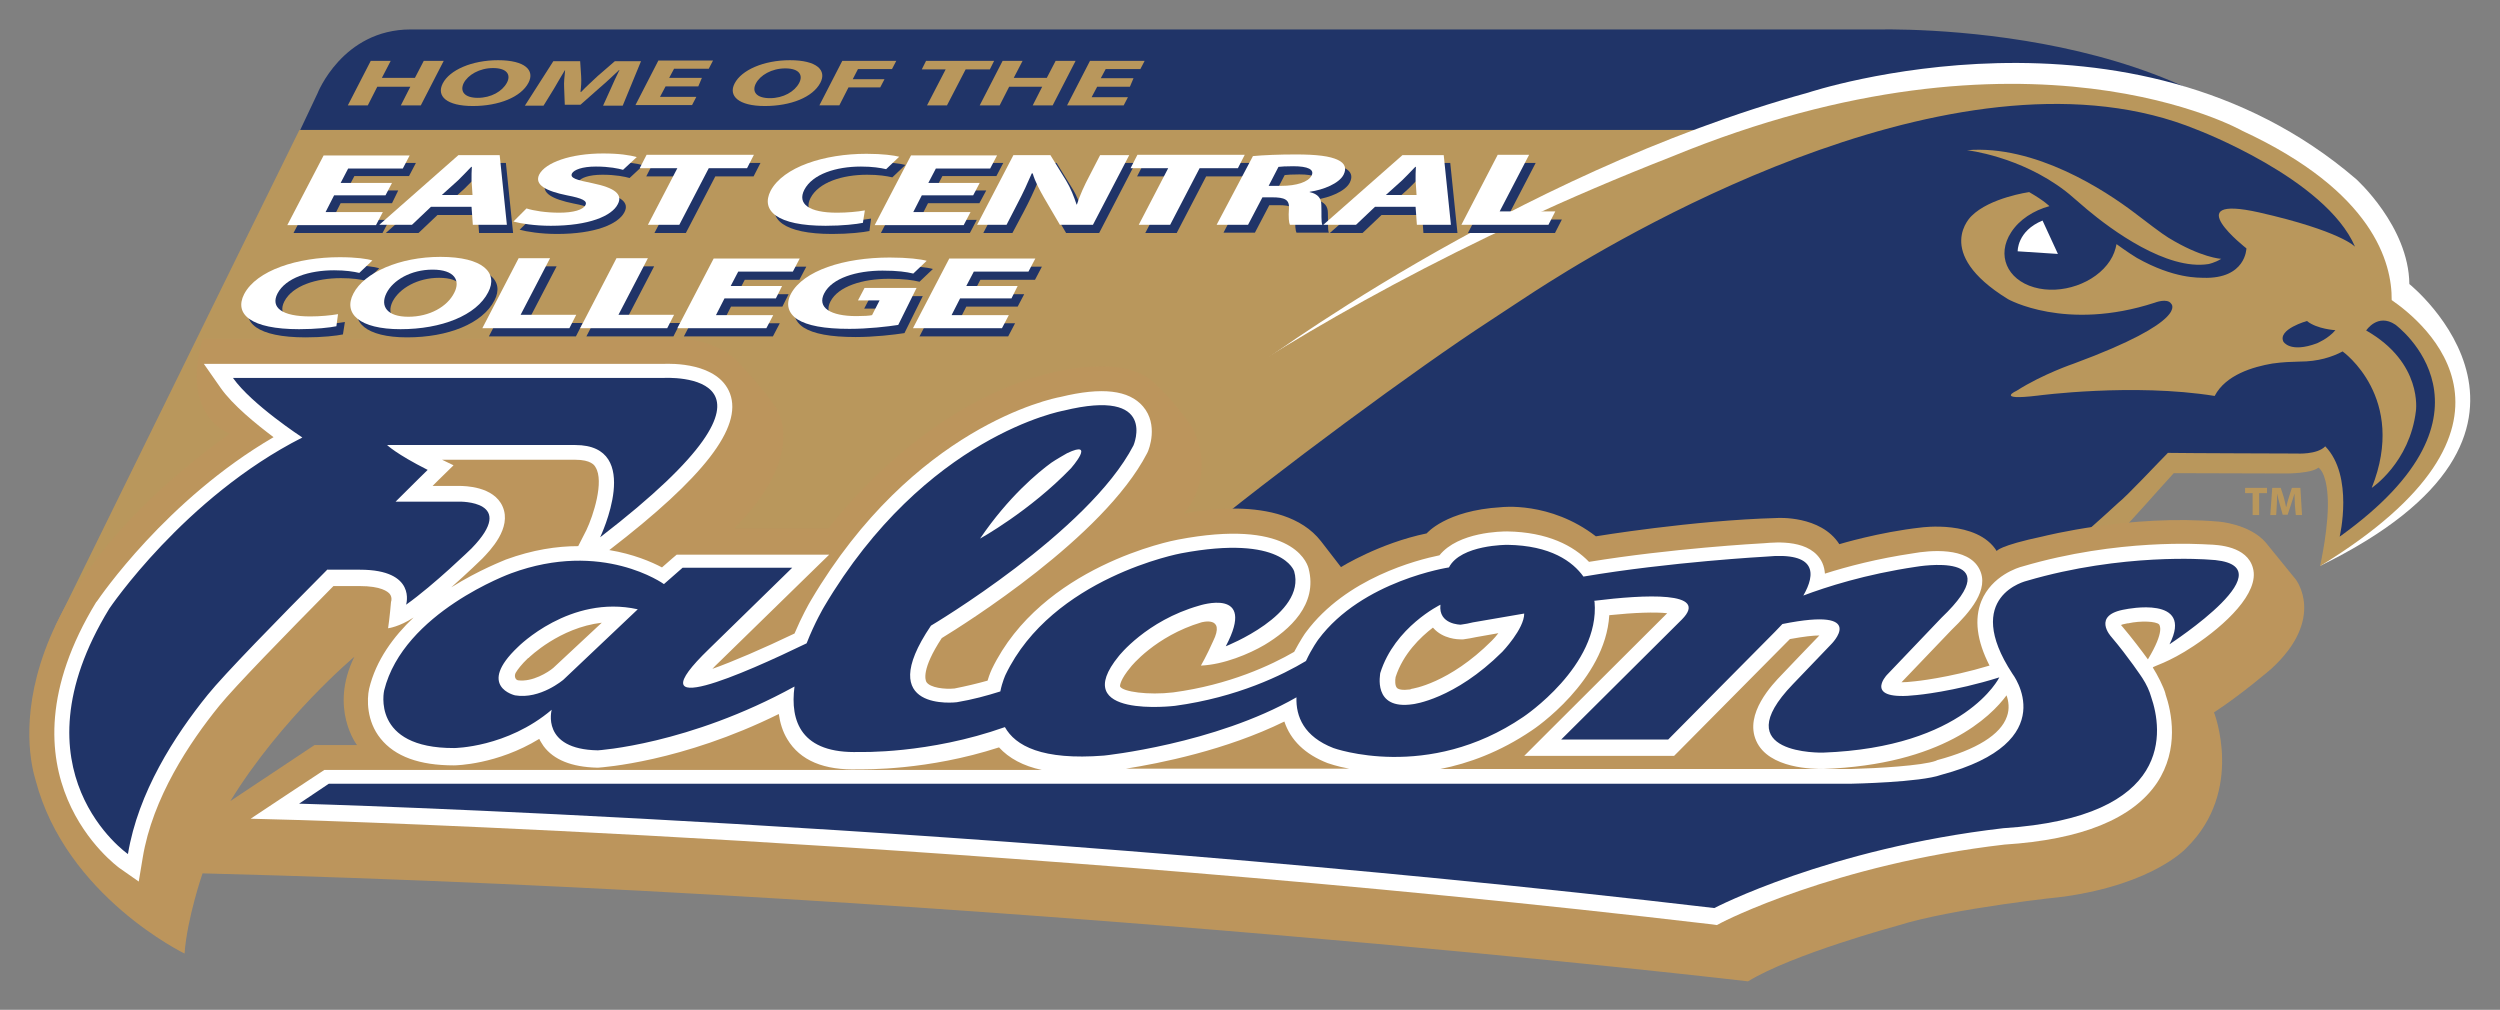 <?xml version="1.0" encoding="utf-8"?>
<!-- Generator: Adobe Illustrator 24.0.1, SVG Export Plug-In . SVG Version: 6.00 Build 0)  -->
<svg version="1.1" id="Layer_1" xmlns="http://www.w3.org/2000/svg" xmlns:xlink="http://www.w3.org/1999/xlink" x="0px" y="0px"
	 viewBox="0 0 764 308.6" style="enable-background:new 0 0 764 308.6;" xml:space="preserve">
<rect x="0" y="0" width="764" height="308.6" fill="#808080" stroke="none"/>
<style type="text/css">
	.st0{fill:#203468;}
	.st1{fill:#B9975C;}
	.st2{fill:#FFFFFF;}
	.st3{fill:none;}
	.st4{fill:#BC955C;}
</style>
<g>
	<path class="st0" d="M574.4,9H125.5C104.6,9,97,28.6,97,28.6l-6.9,14.6h480.4l144.9,29.4C690.3,9.8,589.2,8.8,574.4,9z"/>
	<polygon class="st1" points="16.9,191.4 533.7,162.9 596,39.7 91.5,39.7 	"/>
	<g>
		<path class="st1" d="M119.4,18.6l-2.7,5.2l10.1,0l2.7-5.2h6.1l-7,13.6h-6.1l2.9-5.7l-10.1,0l-2.9,5.7l-6.1,0l7-13.6L119.4,18.6z"
			/>
		<path class="st1" d="M144.5,32.4c-8,0-11.2-3-9.2-6.9c2.1-4.1,8.9-7.1,16.9-7.1c8.3,0,11.3,3.1,9.3,6.9
			C159.2,29.7,152.4,32.4,144.5,32.4L144.5,32.4z M146,29.9c4.1,0,7.5-2,8.9-4.6c1.3-2.4,0.1-4.5-4.2-4.5c-4.2,0-7.7,2.1-9,4.6
			C140.5,27.9,141.9,29.9,146,29.9L146,29.9z"/>
		<path class="st1" d="M186.7,27c0.7-1.6,1.6-3.6,2.6-5.6h-0.1c-1.8,1.7-3.9,3.7-5.8,5.3l-6,5.3h-4.8l-0.2-5.2
			c-0.1-1.6,0.1-3.5,0.3-5.3h-0.1c-1.1,1.8-2.3,3.9-3.3,5.6l-3.2,5.2l-5.7,0l8.7-13.6l8.2,0l0.3,4.6c0.1,1.6,0,3.2-0.2,4.8h0.2
			c1.5-1.6,3.4-3.3,5.1-4.9l5.2-4.5l8,0l-5.6,13.6l-6,0L186.7,27z"/>
		<path class="st1" d="M213.4,26.4l-10,0l-1.7,3.2l11.1,0l-1.3,2.5l-17.3,0l7-13.6l16.7,0l-1.3,2.5l-10.6,0l-1.5,2.8l10,0
			L213.4,26.4z"/>
		<path class="st1" d="M233.7,32.4c-8,0-11.2-3.1-9.2-6.9c2.1-4.1,8.9-7.1,16.9-7.1c8.3,0,11.3,3.1,9.3,6.9
			C248.4,29.7,241.7,32.4,233.7,32.4L233.7,32.4z M235.3,30c4.1,0,7.5-2,8.9-4.6c1.3-2.4,0.1-4.5-4.2-4.5c-4.2,0-7.7,2.1-9,4.6
			C229.7,28,231.1,30,235.3,30L235.3,30z"/>
		<path class="st1" d="M257.4,18.6l16.5,0l-1.3,2.5l-10.4,0l-1.6,3.1h9.7l-1.3,2.5l-9.7,0l-2.8,5.5l-6.1,0L257.4,18.6z"/>
		<path class="st1" d="M289,21.2h-7.3l1.3-2.6l20.8,0l-1.3,2.6l-7.4,0l-5.7,11h-6.1L289,21.2z"/>
		<path class="st1" d="M312.5,18.6l-2.7,5.2l10.1,0l2.7-5.2h6.1l-7,13.6h-6.1l2.9-5.7l-10.1,0l-2.9,5.7l-6.1,0l7-13.6L312.5,18.6z"
			/>
		<path class="st1" d="M345.3,26.5l-10,0l-1.7,3.2l11.1,0l-1.3,2.5l-17.3,0l7-13.6l16.7,0l-1.3,2.5l-10.6,0l-1.5,2.8l10,0
			L345.3,26.5z"/>
	</g>
	<g>
		<path class="st2" d="M382.2,113.2c0,0,79.6-59.9,170.4-84.9c0,0,98.5-32.8,167.4,26.4c0,0,16.1,14.4,16.3,32.1
			c0,0,56.4,45.2-27.2,86.1c0,0,31-46.6-1.5-76.9C707.7,96,586.5,41.3,382.2,113.2z"/>
		<path class="st1" d="M730.9,91.7c0.1-11.3-5.5-33.1-45.6-51.7c0,0-65.1-37.1-174.5,7.9c-64.5,25.2-113.4,53.8-145.5,75.5
			c-19.5,12.3-39.4,26.3-56.7,41.2c0,0,237.1-5.2,232.5,104.3c0,0,77.1-72.3,118.5-119.1l4.7-5.2l34.5,0.1c0,0,7.6,0,9.7-1.8
			c0,0,2.3,1.1,2.8,8.4c0.7,8.6-2.3,21.7-2.3,21.7C779.3,130,740.9,98.6,730.9,91.7z"/>
		<g>
			<path class="st0" d="M713.7,100.9c0,0-5.6-0.3-8.7-2.8c0,0-9,2.5-7.2,6.3c0,0,2,3.6,10.3,0.5
				C708.2,104.8,711.4,103.6,713.7,100.9z"/>
			<g>
				<path class="st3" d="M637.9,64c7.4,6.2,24.3,18.7,37.1,16.7c0,0,2-0.3,3.9-1.6c0,0-6.1-0.2-16.2-6.5c-1.7-1.1-7.2-5.3-10.2-7.5
					c-9.2-7-30.5-20.9-51.2-19.2c0,0,16.2,1.8,30.1,12.5C632.3,59.1,635.5,62,637.9,64z"/>
				<path class="st0" d="M732,99.2c-5.4-3.6-8.9,1.8-8.9,1.8c17.4,9.9,15.2,24.6,15.2,24.6c-1.9,15.8-13.5,23.5-13.5,23.5
					c11-27.6-8.9-41.7-8.9-41.7c-3.2,1.7-7.5,3.1-13.1,3.1c-3,0.1-4.7,0.1-8.4,0.6c-5.8,1-14.2,3.4-17.6,9.9
					c-24.9-4-54.1-0.1-54.1-0.1c-13.3,1.6-6.4-1.5-6.4-1.5c8-5.1,17.5-8.3,17.5-8.3c35.7-13.2,29.7-18.3,29.7-18.3
					c-1.2-1.8-5-0.3-5-0.3c-27.3,8.9-44.9-1.1-44.9-1.1c-23.2-14.3-11.1-25.4-11.1-25.4c5.6-5.6,17.6-7.3,17.6-7.3
					c4.7,2.7,6.2,4.3,6.2,4.3c-4.8,1.3-9.2,4.1-11.7,8c-4.5,6.9-1.3,14.4,7,16.8c8.3,2.4,18.7-1.2,23.2-8.1c1.1-1.7,1.7-3.4,2-5.1
					c0,0,3.7,2.7,6.2,4.2c11.5,6.5,19.1,6,20.3,6.1c13.1,0.4,13.2-9,13.2-9s-21.3-16.6,3.8-11c25.1,5.7,29.4,10.5,29.4,10.5
					c-9-20.9-48.4-35.8-48.4-35.8c-70.2-28.8-171.2,29.8-198,46.7c-4.4,2.7-15.6,10.2-18.4,12c-21.5,14-64.5,45.6-92.3,68.5
					c0,0-9.7,22.2,189.6,60.2c0,0,54.4-35.6,95.1-73.3c2.5-1.9,12.5-12.6,15.2-15.3c5.2,0.1,39.4,0.2,39.4,0.2s6.2,0.4,8.7-2.2
					c8.8,9.1,4.4,27.6,4.4,27.6C768.4,125.8,732,99.2,732,99.2z M652.4,65.1c3,2.3,8.5,6.5,10.2,7.5c10.1,6.2,16.2,6.5,16.2,6.5
					c-1.9,1.2-3.9,1.6-3.9,1.6c-12.8,2-29.7-10.5-37.1-16.7c-2.4-2-5.6-4.9-6.6-5.6c-13.9-10.7-30.1-12.5-30.1-12.5
					C621.9,44.2,643.2,58.1,652.4,65.1z"/>
			</g>
		</g>
		<path class="st2" d="M616.6,76.8c0,0-0.2-6.2,7.6-9.4l4.7,10.2L616.6,76.8z"/>
	</g>
	<g>
		<path class="st4" d="M70.2,132.5c0,0-15.1-4.9-8.3-29h143.4c0,0,11.6-1,19.8,6.6c0,0,8.9,9.5,12.1,14.6c0,0,10,14.1-12.9,36.8
			h28.9c0,0,26-35.6,64.4-46.6c0,0,24.5-7.7,34.9,1.9c0,0,5.6,4.9,11.4,13.1c0,0,8.7,13.5-2.1,27.1c0,0,29.9-7,41.9,8.4l6.1,7.9
			c0,0,11.7-7.3,26.2-10.3c0,0,5.8-7,22.7-8c0,0,15-1.9,29,8.9c0,0,29.5-4.9,55.4-5.6c0,0,13.3-0.9,19,8c0,0,12.2-3.7,25-5.1
			c0,0,17.1-2.4,23.1,7.2c0,0,0.5-1.6,14.2-4.5c0,0,26.7-6.8,53.6-4.5c0,0,9.6,0.7,14.5,6.5l9.1,11.2c0,0,9.3,11.9-7.5,27.3
			c0,0-9.3,8-17.5,13.3c0,0,9.4,23.9-8.4,41.4c0,0-9.8,11-37.4,14.9c0,0-33.9,3.5-51,8.9c0,0-32.1,8.7-45.6,17
			c0,0-227.5-26.8-472.3-33c0,0-4.7,13.6-5.5,24.5c0,0-36.2-17.5-45.5-52.9C11,238.2-7.9,188.9,70.2,132.5z M108.3,200.7
			c0,0-22.3,18.7-37.9,44.1l25.7-17.1h13C109.1,227.7,100.5,216.5,108.3,200.7z"/>
		<g>
			<path class="st2" d="M670.4,197.4c9.5-6.3,20.2-16.2,18.1-23.8c-1.8-6.7-10.6-7.1-13.6-7.2c-2-0.1-27.6-1.9-56.8,6.7
				c-1.3,0.3-9.4,2.8-12.6,10.6c-2.2,5.5-1.4,12.1,2.5,19.7c-12.6,3.8-22.7,4.8-22.8,4.8c-1.7,0.2-3.1,0.3-4.1,0.3
				c3.7-3.9,14.4-15.1,15.3-16c5.6-5.4,11.7-12.4,8.5-18.6c-3.5-6.9-15.3-5.7-20.3-4.8c-10.8,1.6-20,4-26.9,6.2
				c-0.1-1.1-0.3-2.2-0.8-3.3c-3.4-7.3-14.1-6.3-17.7-6c-2,0.1-28.5,1.6-53.6,5.7c-4.7-4.9-12.6-9.1-25-9.3
				c-1.6,0-14.9,0.1-20.7,7.3c-6.8,1.4-28.5,6.9-40.8,23.5c-0.2,0.2-1.8,2.6-3.6,6c-6.9,4-19.8,10.1-37,12.4
				c-7.6,0.9-15.4-0.2-16.2-1.8c-0.1-0.3,0.1-2.2,3.2-5.9c0.1-0.2,7.6-9.5,21.6-13.7c0,0,7.6-2.2,3.6,5.8c-1.9,4.3-3.7,7.4-3.7,7.4
				c7-0.3,14.8-3.6,19.4-6.3c7.7-4.6,16.4-12.4,13.5-23.4c-0.7-2.7-6.3-15.2-39.9-8.8c-1.7,0.3-41.7,8.1-56.9,39.6
				c-0.1,0.2-0.7,1.5-1.3,3.5c-3.2,0.9-6.6,1.7-10.1,2.4c-2.9,0.3-7.5-0.2-8.6-2c-0.3-0.6-1.6-3.8,4.7-13.4
				c7-4.3,49.4-30.8,62.7-56.4l0.1-0.2l0.1-0.2c0.4-0.8,3.4-8.4-1.4-14c-4.3-5-12.5-6-25.2-2.9c-2.8,0.5-45,9.2-76.3,62.2
				c-0.6,1-2.8,4.9-5,10.1c-9.6,4.6-18.9,8.6-25.1,10.8c0.6-0.7,1.4-1.4,2.2-2.2c0,0,25.4-24.8,25.4-24.8l8.1-7.9h-11.4h-33.5h-1.7
				l-1.3,1.1l-3.2,2.8c-3.2-1.7-8.8-4.1-16.1-5.3c29-22.3,40.7-37.5,36.9-47.8c-3.6-9.6-18.1-9.2-20.4-9.1H82.2h-11h-8.9l5.1,7.3
				c3.7,5.3,11,11.2,16.2,15.1c-32.8,19.1-53.1,48.9-54,50.2l-0.1,0.1l-0.1,0.1c-32.3,53,6.7,80.9,7,81.2l6,4.2l1.2-7.2
				c3-18.4,14.4-35.4,23.4-46.5c4.8-5.9,20.1-21.6,34.9-36.6h8c6.6,0,8.6,1.7,9.2,2.4c0.8,1,0.5,2.3,0.4,2.4c0,0-0.4,4.8-0.9,8.1
				c0,0,3.4-0.4,7.8-3.3c-6.1,5.8-11.5,13-13.6,21.8c-0.7,3.2-0.8,9.9,3.5,15.2c4.4,5.5,11.9,8.2,22.4,8.2c0.6,0,13.2-0.2,26.1-8.1
				c0.3,0.7,0.8,1.4,1.3,2.2c3.1,4.2,8.6,6.4,16.3,6.6l0.2,0l0.2,0c1.2-0.1,25.5-1.7,55.2-16.4c0.4,2.8,1.2,5.4,2.6,7.7
				c3.9,6.5,11.2,9.6,21.9,9.2c1.8,0,20.9,0.4,42.8-6.7c3,3.3,7.4,5.7,13.1,6.9c-111.2,0-217.9,0-217.9,0h-1.4l-1.2,0.8l-9.1,6
				l-12.2,8.1l14.6,0.4c2.1,0.1,213.7,6.2,432.1,31.9l1.4,0.2l1.3-0.7c0.3-0.2,34.7-17.9,86.6-23.9c23.6-1.5,39.2-7.9,46.6-18.9
				c6.8-10.3,4.5-21.5,2.5-27.3l0.1,0.2c-0.6-2.2-2.5-5.9-3.9-8.1C657.9,203.6,662.6,202.6,670.4,197.4z M137.9,179.5
				c5.1-4.5,9.2-8.5,9.5-8.8c2.3-2.4,9.1-9.3,6.2-15.9c-2.7-6.2-11.6-6.3-13.3-6.3c0,0-3.3,0-8.1,0c1.1-1.1,1.7-1.7,1.8-1.8l4.6-4.5
				l-3.5-1.7h40.7c4.8,0,5.9,1.7,6.2,2.3c2.7,4.3-0.7,14.8-2.8,19.2l-2.5,4.9c-6.5,0-13.9,1.1-22.1,4.1
				C154,171.3,146.5,174.1,137.9,179.5z M169.1,204.1c-1.5,1.3-6.4,4.4-10.8,3.8c-0.9-0.2-1.2-1.4-0.7-2.3c0.6-1,1.7-2.5,3.8-4.5
				l0.1,0l0.1-0.1c0.1-0.1,9.4-9.2,22.3-10.7L169.1,204.1z M344.1,234.9c10.1-1.6,30.5-5.6,48.4-14.4c1.9,5.7,6.3,10,13.2,12.7
				c0.4,0.1,2.7,1,6.6,1.7C390.4,234.9,367.3,234.9,344.1,234.9z M430.9,210.7c-2.3,0.3-3.6,0-4-0.5c-0.6-0.6-0.6-2.3-0.4-3.3
				c2.3-7.1,7.6-12.2,11.4-15.1c0,0,0.1,0.1,0.1,0.1c3,3.4,7.6,3.5,8.5,3.5h0.3l0.3,0c1.4-0.2,2.7-0.4,4-0.7l6.8-1.2
				c-0.6,0.8-1.3,1.6-2,2.3c-13.1,13.1-24.4,14.7-24.5,14.7L430.9,210.7z M613.3,219c-1.9,5.5-9.3,10.1-21.3,13.3l-0.2,0.1l-0.2,0.1
				c-4.1,1.5-18,2.3-25.8,2.5c0,0-54.2,0-125.6,0c8.6-1.7,18.2-5.2,27.8-11.7c1-0.6,22.6-15.3,23.8-35.3c7.7-0.8,14.1-1,17.7-0.6
				c-6,6-35.8,35.7-35.8,35.7l-7.9,7.9h11.2h32.7h1.9l1.4-1.4l32.7-33c0.4-0.4,0.8-0.8,1.3-1.3c4.4-0.8,7.2-1.1,9-1.1
				c-1.5,1.5-11.5,12-11.5,12c-2.8,2.9-11.5,11.9-7.8,20.2c3.8,8.6,17.7,8.6,20.5,8.6c36.4-1.3,51.2-16,56-22.5
				C613.8,214.2,614.2,216.6,613.3,219z M656.4,201.5c-1.8-2.5-5-6.7-7.8-10l-0.1-0.1l-0.1-0.1c-0.1-0.1-0.1-0.2-0.2-0.3
				c0.4-0.2,1-0.3,1.9-0.5l0.1,0l0.1,0c4.1-0.9,8.6-0.6,9.5,0.3C659.9,191,661.7,192.7,656.4,201.5z"/>
		</g>
		<path class="st0" d="M100.1,174c-15.3,15.4-31.6,32.1-36.6,38.3c-10.2,12.6-21.3,29.9-24.4,48.7c0,0-36.2-25.1-5.7-75
			c0,0,22.9-34,59-52.3c0,0-15.5-10.1-21.2-18.2h11h120.6c0,0,47.6-2.9-19.4,48.7c0,0,13.5-28.2-7.6-28.2h-57.5
			c0,0,2.7,2.7,12.4,7.6c0,0-3.9,3.8-9.8,9.7h19.4c0,0,18.1-0.4,3.8,14.3c0,0-11.4,11.1-20,17.2c0,0,3.4-10.7-14.1-10.7H100.1z
			 M246.5,196.6c2.5-6.4,5.3-11.1,5.3-11.1c31-52.5,73.2-60,73.2-60c29-7.1,21.4,10.6,21.4,10.6c-13.7,26.5-61.9,55.1-61.9,55.1
			c-18,26.6,7.9,23.4,7.9,23.4c4.8-0.8,9.2-2,13.3-3.3c0.6-3,1.6-5.1,1.6-5.1c14.3-29.8,53.6-37.1,53.6-37.1
			c31.2-5.9,34.6,5.5,34.6,5.5c3.8,13.2-20.9,22.9-20.9,22.9c9.7-18.3-8.2-12.4-8.2-12.4c-16.1,4.6-24.5,15.4-24.5,15.4
			c-15.7,19.2,17.2,15.2,17.2,15.2c19.1-2.6,33-9.5,40-13.7c1.8-3.9,3.8-6.6,3.8-6.6c13.4-18,39.9-22,39.9-22
			c3.6-7,17.9-6.9,17.9-6.9c13.2,0.2,19.9,5.1,23.2,9.7c26.5-4.5,55.8-6.1,55.8-6.1c15.6-1.5,15.2,5.3,11.4,11.9
			c6.9-2.6,18.9-6.5,34.5-8.8c0,0,29.4-5.1,7.7,15.6l-16.7,17.5c0,0-7.5,8,9.2,6.1c0,0,11.2-1,25.2-5.4c0,0-10.4,21.4-53.9,23
			c0,0-30.1,0.8-9.2-20.9l11.6-12.1c0,0,12-11.7-14.8-6.3c-1.3,1.4-2.2,2.3-2.2,2.3l-32.7,33h-32.7l36.9-36.7
			c8.6-8.7-11.5-7.6-26.8-5.7c0,0.2,0.1,0.3,0.1,0.3c1.7,19.6-21.8,35.2-21.8,35.2c-29.2,19.9-58,9.5-58,9.5
			c-9-3.5-11.5-9.6-11.3-15.5c-25,14.3-58.8,17.8-58.8,17.8c-19,1.5-27.1-3-30.3-8.7c-23.4,8.3-44.5,7.6-44.5,7.6
			c-17.8,0.6-21.2-9.4-19.8-20c-32.4,17.8-60.1,19.5-60.1,19.5c-17.5-0.3-14.1-12.4-14.1-12.4c-13.7,11.6-29.8,11.7-29.8,11.7
			c-25.5,0.1-21.4-17.6-21.4-17.6c5.9-23.9,38.8-35.8,38.8-35.8c27.9-10.3,46.7,3.3,46.7,3.3l5.7-5h33.5l-25.4,24.8
			C193.2,221,227.5,205.8,246.5,196.6z M194.9,186.2c-20.7-4.6-36.6,11.5-36.6,11.5c-12.8,12.1-0.9,14.8-0.9,14.8
			c7.7,1.3,14.8-4.8,14.8-4.8L194.9,186.2z M431.8,215.2c0,0,12.6-1.4,27.3-16c0,0,6.7-7,6.7-11.7l-15.7,2.7
			c-1.1,0.3-2.3,0.5-3.7,0.7c0,0-6.9,0-6.2-6.1c0,0-14,6.8-18.4,20.9C421.9,205.7,419.2,217.1,431.8,215.2z M674.7,171
			c0,0-26-2.1-55.3,6.5c0,0-20,4.6-4.4,28.4c0,0,16,20.8-21.8,30.9c-6.3,2.3-27.3,2.7-27.3,2.7H100.5l-9.1,6.1
			c0,0,211.3,5.9,432.5,31.9c0,0,34.8-18.2,88.3-24.4c52.7-3.4,48.6-30.2,45.2-40.1c-0.5-1.8-1.4-3.8-2.7-5.8c0,0-4.3-6.5-9.5-12.6
			c0,0-6.2-6.7,4.4-8.4c0,0,21.1-4.4,13.4,10.7C662.9,196.9,701.5,172,674.7,171z M321.3,141.4c-4,2.9-13.1,10.4-21.8,23.2
			c0,0,15.2-8.4,27.8-21.5c0,0,7.8-8.9-1.2-4.6C325.4,138.9,322.6,140.5,321.3,141.4z"/>
	</g>
	<g>
		<path class="st1" d="M688.5,150.7h-2.4v-1.6h6.7v1.6h-2.4v6.7h-2V150.7z"/>
		<path class="st1" d="M701.3,154.2c0-1-0.1-2.2-0.1-3.4h0c-0.3,1.1-0.7,2.2-1,3.2l-1.1,3.3h-1.5l-0.9-3.2c-0.3-1-0.6-2.2-0.8-3.3h0
			c0,1.1-0.1,2.4-0.1,3.4l-0.2,3.2h-1.8l0.6-8.3h2.6l0.9,2.8c0.3,1,0.5,2,0.7,3h0.1c0.2-1,0.5-2.1,0.8-3l0.9-2.8h2.6l0.5,8.3h-1.9
			L701.3,154.2z"/>
	</g>
	<g>
		<g>
			<path class="st0" d="M119.8,62.1h-15.7l-2.6,5.1H119l-2.1,4H89.7l11.1-21.4h26.3l-2.1,4h-16.7l-2.3,4.4h15.7L119.8,62.1z"/>
			<path class="st0" d="M133.7,65.7l-5.8,5.5h-10L142,49.8h12.6l2.2,21.4h-10.4l-0.4-5.5H133.7z M146.4,62.1l-0.3-4.5
				c0-1.3,0-2.9,0.1-4.1H146c-1.2,1.3-2.8,2.9-4,4.1l-5,4.5H146.4z"/>
			<path class="st0" d="M162.9,66.2c2.2,0.7,5.9,1.3,10,1.3c4.4,0,7.2-0.9,8-2.3c0.7-1.3-0.9-2.1-5.6-3c-6.4-1.3-10.1-3.2-8.5-6.4
				c1.9-3.6,9.5-6.4,19.5-6.4c4.9,0,8.1,0.5,10.3,1.1l-4.2,3.9c-1.4-0.4-4.2-1-8.3-1c-4.2,0-6.7,1-7.3,2.1c-0.7,1.4,1.3,2,6.3,3
				c6.8,1.4,9.3,3.4,7.7,6.4c-1.9,3.6-8.9,6.6-20.6,6.6c-4.9,0-9.3-0.7-11.4-1.3L162.9,66.2z"/>
			<path class="st0" d="M209,53.9h-11.5l2.1-4.1h32.8l-2.1,4.1h-11.7l-9,17.3h-9.6L209,53.9z"/>
			<path class="st0" d="M265.7,70.6c-1.9,0.4-6.2,0.9-11.4,0.9c-14.8,0-19.9-4.6-16.8-10.7c3.8-7.3,16.3-11.3,29.2-11.3
				c5,0,8.5,0.5,10,0.9l-4,3.8c-1.7-0.4-4.2-0.8-7.7-0.8c-7.6,0-14.8,2.3-17.3,7.1c-2.2,4.3,1.4,7,10,7c3,0,6.3-0.3,8.5-0.7
				L265.7,70.6z"/>
			<path class="st0" d="M299.3,62.1h-15.7l-2.6,5.1h17.5l-2.1,4h-27.2l11.1-21.4h26.3l-2.1,4H288l-2.3,4.4h15.7L299.3,62.1z"/>
			<path class="st0" d="M300.5,71.2l11.1-21.4h11.3l4.8,7.8c1.4,2.2,2.4,4.9,3.2,7.3h0.1c0.9-2.8,2.2-5.7,3.9-8.9l3.2-6.2h8.9
				l-11.1,21.4h-10.1l-4.8-8.2c-1.3-2.3-2.8-5-3.5-7.5h-0.3c-1.2,2.9-2.6,5.9-4.4,9.3l-3.4,6.4H300.5z"/>
			<path class="st0" d="M359,53.9h-11.5l2.1-4.1h32.8l-2.1,4.1h-11.7l-9,17.3H350L359,53.9z"/>
			<path class="st0" d="M384.8,50.1c3.2-0.3,7.9-0.5,13.1-0.5c6.3,0,10.5,0.5,12.9,1.7c2.1,1,2.7,2.5,1.7,4.5
				c-1.4,2.7-6.2,4.6-10.3,5.2l0,0.1c2.7,0.6,3.6,2,3.6,4c0.1,2.4-0.1,5.2,0.3,6h-9.9c-0.3-0.6-0.5-2.3-0.3-5
				c0.2-2.7-1.3-3.4-5.2-3.4h-2.8l-4.4,8.4h-9.6L384.8,50.1z M389.6,59.3h3.8c4.8,0,8.3-1.2,9.3-3.1c1-1.9-1.1-2.9-5.6-2.9
				c-2.3,0-3.7,0.1-4.5,0.2L389.6,59.3z"/>
			<path class="st0" d="M422.2,65.7l-5.8,5.5h-10l24.2-21.4h12.6l2.2,21.4h-10.4l-0.4-5.5H422.2z M434.9,62.1l-0.3-4.5
				c0-1.3,0-2.9,0.1-4.1h-0.2c-1.2,1.3-2.8,2.9-4,4.1l-5,4.5H434.9z"/>
			<path class="st0" d="M459.7,49.8h9.6l-9,17.3h17l-2.1,4.1h-26.6L459.7,49.8z"/>
			<path class="st0" d="M104.8,102.2c-1.9,0.4-6.2,0.9-11.4,0.9c-14.8,0-19.9-4.6-16.8-10.7C80.5,85.1,93,81,105.9,81
				c5,0,8.5,0.5,10,1l-4,3.8c-1.7-0.4-4.2-0.8-7.7-0.8c-7.6,0-14.8,2.3-17.3,7.1c-2.2,4.3,1.4,7,10,7c3,0,6.3-0.3,8.5-0.7
				L104.8,102.2z"/>
			<path class="st0" d="M124.4,103.1c-12.6,0-17.6-4.8-14.4-10.9C113.3,85.8,124,81,136.5,81c13.1,0,17.7,4.9,14.6,10.8
				C147.5,98.9,136.9,103.1,124.4,103.1L124.4,103.1z M126.8,99.2c6.5,0,11.9-3.1,14-7.2c2-3.8,0.1-7.1-6.6-7.1
				c-6.6,0-12.1,3.2-14.2,7.2C118,96.1,120.3,99.2,126.8,99.2L126.8,99.2z"/>
			<path class="st0" d="M160.5,81.4h9.6l-9,17.3h17l-2.1,4.1h-26.6L160.5,81.4z"/>
			<path class="st0" d="M190.3,81.4h9.6l-9,17.3h17l-2.1,4.1h-26.6L190.3,81.4z"/>
			<path class="st0" d="M239.1,93.7h-15.7l-2.6,5.1h17.5l-2.1,4H209l11.1-21.3h26.3l-2.1,4h-16.7l-2.3,4.4h15.7L239.1,93.7z"/>
			<path class="st0" d="M276.4,101.8c-3.2,0.5-9.2,1.2-14.9,1.2c-7.8,0-12.9-1-15.9-2.9c-2.9-1.9-3.6-4.7-2-7.8
				c3.8-7.1,16.2-11.1,30.2-11.1c5.5,0,9.5,0.5,11.3,1l-4.1,3.9c-2.1-0.5-4.7-0.9-9.4-0.9c-8,0-15.4,2.3-17.8,6.9
				c-2.3,4.4,1.9,7,9.8,7c2.2,0,4-0.1,4.8-0.3l2.3-4.5h-6.6l2-3.8h15.9L276.4,101.8z"/>
			<path class="st0" d="M311,93.7h-15.7l-2.6,5.1h17.5l-2.1,4H281l11.1-21.3h26.3l-2.1,4h-16.7l-2.3,4.4h15.7L311,93.7z"/>
		</g>
		<g>
			<path class="st2" d="M117.8,59.7h-15.7l-2.6,5.1H117l-2.1,4H87.8l11.1-21.3h26.3l-2.1,4h-16.7l-2.3,4.4h15.7L117.8,59.7z"/>
			<path class="st2" d="M131.7,63.2l-5.8,5.5h-10l24.2-21.3h12.6l2.2,21.3h-10.4l-0.4-5.5H131.7z M144.4,59.6l-0.3-4.5
				c0-1.3,0-2.9,0.1-4.1H144c-1.2,1.3-2.8,2.9-4,4.1l-5,4.5H144.4z"/>
			<path class="st2" d="M160.9,63.7c2.2,0.7,5.9,1.3,10,1.3c4.4,0,7.3-0.9,8-2.3c0.7-1.3-0.9-2.1-5.6-3c-6.4-1.3-10.1-3.2-8.5-6.4
				c1.9-3.6,9.5-6.4,19.5-6.4c4.9,0,8.1,0.5,10.3,1.1l-4.2,3.9c-1.4-0.4-4.2-1-8.3-1c-4.2,0-6.7,1-7.3,2.1c-0.7,1.4,1.3,2,6.3,3
				c6.8,1.4,9.3,3.4,7.7,6.4C187,66,180,69,168.3,69c-4.9,0-9.3-0.7-11.4-1.3L160.9,63.7z"/>
			<path class="st2" d="M207,51.4h-11.5l2.1-4.1h32.8l-2.1,4.1h-11.7l-9,17.3H198L207,51.4z"/>
			<path class="st2" d="M263.7,68.1c-1.9,0.4-6.2,0.9-11.4,0.9c-14.8,0-19.9-4.6-16.8-10.7C239.4,51,251.9,47,264.8,47
				c5,0,8.5,0.5,10,0.9l-4,3.8c-1.7-0.4-4.2-0.8-7.7-0.8c-7.6,0-14.8,2.3-17.3,7.1c-2.2,4.3,1.4,7,10,7c3,0,6.3-0.3,8.5-0.7
				L263.7,68.1z"/>
			<path class="st2" d="M297.4,59.7h-15.7l-2.6,5.1h17.5l-2.1,4h-27.2l11.1-21.3h26.3l-2.1,4H286l-2.3,4.4h15.7L297.4,59.7z"/>
			<path class="st2" d="M298.6,68.7l11.1-21.3H321l4.8,7.8c1.4,2.3,2.4,4.9,3.2,7.3h0.1c0.9-2.8,2.2-5.7,3.9-8.9l3.2-6.2h8.9
				l-11.1,21.3h-10.1l-4.8-8.2c-1.3-2.3-2.8-5-3.5-7.5h-0.3c-1.2,2.8-2.6,5.9-4.4,9.3l-3.3,6.4H298.6z"/>
			<path class="st2" d="M357,51.4h-11.5l2.1-4.1h32.8l-2.1,4.1h-11.7l-9,17.3H348L357,51.4z"/>
			<path class="st2" d="M382.9,47.7c3.2-0.3,7.9-0.5,13.1-0.5c6.3,0,10.5,0.5,12.9,1.7c2.1,1,2.7,2.5,1.7,4.5
				c-1.4,2.7-6.2,4.6-10.3,5.2l-0.1,0.1c2.7,0.6,3.6,2,3.6,4c0.1,2.4-0.1,5.2,0.3,6h-9.9c-0.3-0.6-0.5-2.3-0.3-5
				c0.2-2.7-1.3-3.4-5.2-3.4h-2.9l-4.4,8.4h-9.6L382.9,47.7z M387.7,56.8h3.8c4.8,0,8.3-1.2,9.3-3.1c1-1.9-1.1-2.9-5.6-2.9
				c-2.3,0-3.7,0.1-4.5,0.2L387.7,56.8z"/>
			<path class="st2" d="M420.2,63.2l-5.8,5.5h-10l24.2-21.3h12.6l2.2,21.3H433l-0.4-5.5H420.2z M432.9,59.6l-0.3-4.5
				c0-1.3,0-2.9,0.1-4.1h-0.2c-1.2,1.3-2.8,2.9-4,4.1l-5,4.5H432.9z"/>
			<path class="st2" d="M457.7,47.3h9.6l-9,17.3h17l-2.1,4.1h-26.6L457.7,47.3z"/>
			<path class="st2" d="M102.8,99.7c-1.9,0.4-6.2,0.9-11.4,0.9c-14.8,0-19.9-4.6-16.8-10.7c3.8-7.3,16.3-11.3,29.2-11.3
				c5,0,8.5,0.5,10,1l-4,3.8c-1.7-0.4-4.2-0.8-7.7-0.8c-7.6,0-14.8,2.3-17.3,7.1c-2.2,4.3,1.4,7,10,7c3,0,6.3-0.3,8.5-0.7
				L102.8,99.7z"/>
			<path class="st2" d="M122.4,100.6c-12.6,0-17.6-4.8-14.4-10.9c3.3-6.4,14.1-11.2,26.6-11.2c13.1,0,17.7,4.9,14.6,10.8
				C145.6,96.4,134.9,100.6,122.4,100.6L122.4,100.6z M124.8,96.8c6.5,0,11.9-3.1,14-7.3c2-3.8,0.1-7.1-6.6-7.1
				c-6.6,0-12.1,3.2-14.1,7.2C116.1,93.6,118.3,96.8,124.8,96.8L124.8,96.8z"/>
			<path class="st2" d="M158.5,78.9h9.6l-9,17.3h17l-2.1,4.1h-26.6L158.5,78.9z"/>
			<path class="st2" d="M188.4,78.9h9.6l-9,17.3h17l-2.1,4.1h-26.6L188.4,78.9z"/>
			<path class="st2" d="M237.1,91.2h-15.7l-2.6,5.1h17.5l-2.1,4h-27.2l11.1-21.3h26.3l-2.1,4h-16.7l-2.3,4.4h15.7L237.1,91.2z"/>
			<path class="st2" d="M274.5,99.3c-3.2,0.5-9.2,1.2-14.9,1.2c-7.8,0-12.9-1-15.9-2.9c-2.9-1.9-3.6-4.7-2-7.8
				c3.8-7.1,16.2-11.1,30.2-11.1c5.5,0,9.5,0.5,11.3,1l-4.1,3.9c-2.1-0.5-4.7-0.9-9.4-0.9c-8,0-15.4,2.3-17.8,6.9
				c-2.3,4.4,1.9,7,9.8,7c2.2,0,4-0.1,4.8-0.3l2.3-4.5h-6.6l2-3.8h15.9L274.5,99.3z"/>
			<path class="st2" d="M309.1,91.2h-15.7l-2.6,5.1h17.5l-2.1,4H279l11.1-21.3h26.3l-2.1,4h-16.7l-2.3,4.4h15.7L309.1,91.2z"/>
		</g>
	</g>
</g>
</svg>
